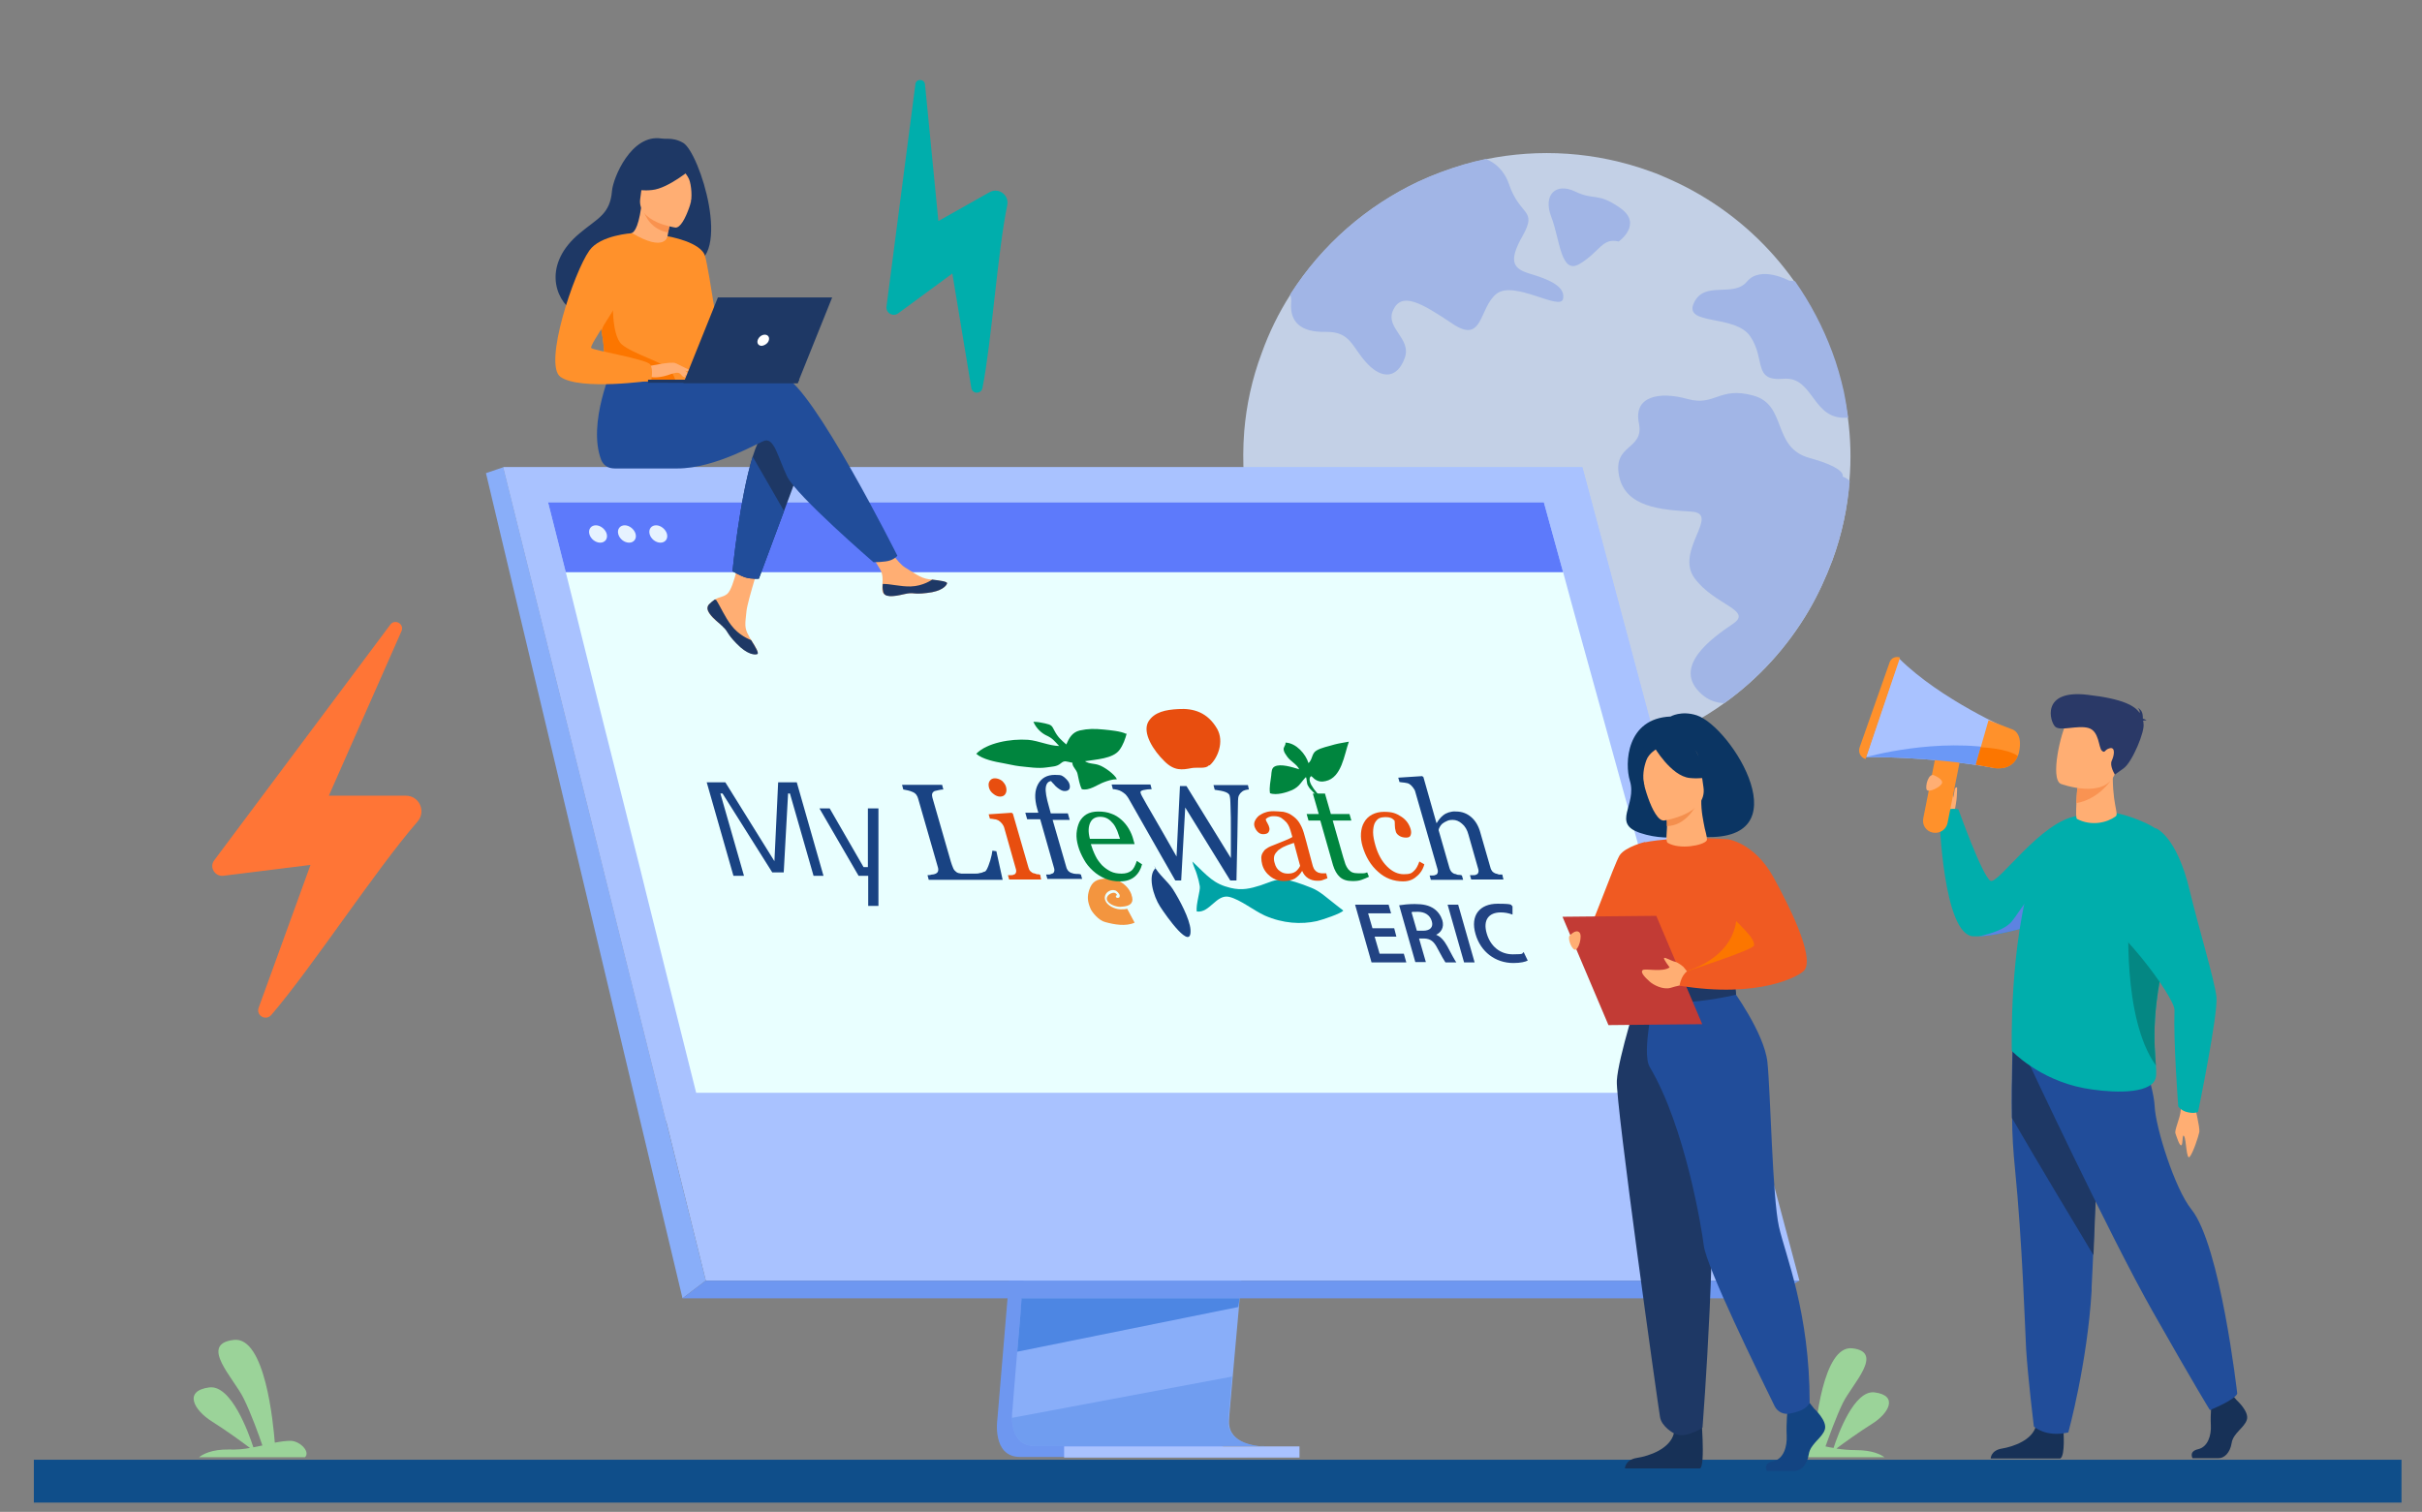 <svg xmlns="http://www.w3.org/2000/svg" id="Livello_1" data-name="Livello 1" viewBox="0 0 780 487"><rect x="0" y="0" width="780" height="487" fill="#808080" stroke="none"/><defs><style>      .cls-1 {        fill: #0b3563;      }      .cls-1, .cls-2, .cls-3, .cls-4, .cls-5, .cls-6, .cls-7, .cls-8, .cls-9, .cls-10, .cls-11, .cls-12, .cls-13, .cls-14, .cls-15, .cls-16, .cls-17, .cls-18, .cls-19, .cls-20, .cls-21, .cls-22, .cls-23, .cls-24, .cls-25, .cls-26, .cls-27, .cls-28, .cls-29, .cls-30, .cls-31, .cls-32, .cls-33, .cls-34, .cls-35, .cls-36, .cls-37 {        stroke-width: 0px;      }      .cls-2 {        fill: #c23b35;      }      .cls-3 {        fill: #2a3967;      }      .cls-4 {        fill: #134482;      }      .cls-5 {        fill: #e84e0f;      }      .cls-6 {        fill: #f48f4e;      }      .cls-7 {        fill: #f05a22;      }      .cls-8 {        fill: #f99352;      }      .cls-9 {        fill: #0f4e8a;      }      .cls-10 {        fill: #e6f2ff;      }      .cls-11 {        fill: #fc7600;      }      .cls-12 {        fill: #6b98f6;      }      .cls-13 {        fill: #a9c2ff;      }      .cls-14 {        fill: #5d83e1;      }      .cls-15 {        fill: #d3e4ff;      }      .cls-16 {        fill: #00aeac;      }      .cls-17 {        fill: #194383;      }      .cls-18 {        fill: #e9ffff;      }      .cls-19 {        fill: #ff7536;      }      .cls-20 {        fill: #00853e;      }      .cls-21, .cls-27 {        fill: #4d86e3;      }      .cls-22 {        fill: #5d7afb;      }      .cls-23 {        fill: #00a3a6;      }      .cls-24 {        fill: #ffae73;      }      .cls-25 {        fill: #f9924f;      }      .cls-26 {        fill: #173157;      }      .cls-27 {        isolation: isolate;        opacity: .4;      }      .cls-38 {        opacity: .8;      }      .cls-28 {        fill: #f3953f;      }      .cls-29 {        fill: #9bd399;      }      .cls-30 {        fill: #6e97f0;      }      .cls-31 {        fill: #048783;      }      .cls-32 {        fill: #fff;      }      .cls-33 {        fill: #224383;      }      .cls-34 {        fill: #1e3865;      }      .cls-35 {        fill: #214d9a;      }      .cls-36 {        fill: #ff912b;      }      .cls-37 {        fill: #89aef9;      }    </style></defs><rect class="cls-9" x="10.9" y="470.2" width="762.5" height="13.8"></rect><g><g><g class="cls-38"><path class="cls-15" d="M590.1,180.5c-2.1,5.6-4.6,11-7.5,16-7,12-16.4,22.2-27.3,30-25.3,18.2-58.9,24-90.5,12.5-37.5-13.6-61.6-47.8-64.2-85.2-.3-4.9-.3-9.9.1-14.9.7-8.4,2.5-16.8,5.6-25.1,2.4-6.7,5.5-13,9.2-18.8,0-.1.1-.1.1-.2,10.2-16,24.6-28.4,41.1-36.2,4.7-2.2,9.6-4,14.6-5.5,2.4-.7,4.8-1.3,7.2-1.8,17.1-3.5,35.4-2.5,53,3.9,2.3.8,4.6,1.8,6.8,2.8,3.1,1.4,6.2,3,9.1,4.7,12.3,7.2,22.6,16.8,30.5,28h0c4.9,7,8.9,14.6,11.9,22.6,1.6,4.2,2.8,8.5,3.8,12.9.6,2.7,1.1,5.5,1.5,8.3.9,6.7,1.1,13.5.5,20.4-.6,8.6-2.4,17.2-5.5,25.6Z"></path><g><path class="cls-13" d="M482,94.6c-5.8,4.5-4.2,16.4-14.2,9.7-10-6.7-16.3-10.4-19.1-4.5-2.8,5.9,6,9.1,3.7,15.5s-7.1,7.1-12.1,1.8c-5-5.3-5.2-10.3-13.3-10.2-8.1.2-11.6-3.2-11.2-9.2.1-1.1,0-2-.3-2.8,0-.1.1-.1.1-.2,10.2-16,24.6-28.4,41.1-36.2,4.7-2.2,9.6-4,14.6-5.5,2.4-.7,4.8-1.3,7.2-1.8,2.8,1.1,5.9,3.5,7.5,8.2,3.5,10.3,9.2,7.9,4.4,16.5-4.9,8.6-2.9,10.7,2.4,12.3,5.3,1.6,11.4,3.8,10.6,8-.7,4.2-15.7-6-21.4-1.6Z"></path><path class="cls-13" d="M590.1,180.5c-2.1,5.6-4.6,11-7.5,16-7,12-16.4,22.2-27.3,30-2.7-.1-5.2-1-7.3-2.9-9.8-8.7,3.2-18,10-22.6,6.8-4.5-5.9-6-12.3-14.8-6.4-8.8,8.6-20.8-1-21.4s-21.3-1.3-23.3-11.6c-2-10.3,8.2-8.2,6.4-16.9-1.8-8.7,6.6-10.3,15.6-7.8s10.1-4.1,21.2-1.1c11.1,3,5.9,16.7,18.1,20.1,12.3,3.4,10.7,6,10.7,6,.9.3,1.6.8,2.3,1.4-.7,8.6-2.5,17.2-5.6,25.6Z"></path><path class="cls-13" d="M595.2,134.5c-11.7,1.2-10.9-13.3-20.8-12.5-10,.9-5.7-6.2-10.7-13.6-4.9-7.3-21.6-3.4-18.2-10.8,3.4-7.4,12.7-1.6,17.1-6.9,4.4-5.3,13.6-.3,13.6-.3.6,0,1.3.1,1.9.2h0c4.9,7,8.9,14.6,11.9,22.6,1.6,4.2,2.8,8.5,3.8,12.9.6,2.9,1,5.6,1.4,8.4Z"></path><path class="cls-13" d="M521.3,77.8s7.9-5.6.5-10.8c-7.4-5.2-8.3-2.3-14.5-5.3s-10.5,1-7.7,8.2,3,19,9.3,15c6.4-3.9,7.1-8.4,12.4-7.1Z"></path></g></g><path class="cls-29" d="M64.1,469.4h34.1c1.8-1.6-1.3-5.1-4.5-5.3-1.4,0-3.2.2-5.2.6-.5-6.2-3.1-34.3-13.2-33.1-11.4,1.3,0,12.3,3.2,18.9,2.4,4.9,4.9,11.8,6,15.1-.9.2-1.9.4-2.9.6-1.5-4.6-7.1-20.2-14.2-19.3-8.4,1.1-5,7.3.9,11,4.3,2.7,9.7,6.6,12.2,8.5-2.1.4-4.4.6-6.7.5-5.7-.1-8.6,1.6-9.7,2.5Z"></path><path class="cls-29" d="M606.9,469.4h-31.7c-1.7-1.4,1.2-4.7,4.2-4.9,1.3,0,3,.2,4.8.6.4-5.8,2.9-31.8,12.3-30.8,10.5,1.2,0,11.5-3,17.6-2.2,4.5-4.5,11-5.6,14,.9.2,1.7.4,2.6.5,1.4-4.3,6.6-18.7,13.2-17.9,7.8,1,4.6,6.8-.9,10.2-4,2.5-9,6.1-11.4,7.9,2,.3,4.1.5,6.2.5,5.6,0,8.2,1.5,9.3,2.3Z"></path><g><path class="cls-24" d="M629.5,261.8s.8-7.5-3.2-7.2c-3.9.3-5,2.1-4.5,3.5.4,1.4,4.3,6.2,4.3,6.2l3.4-2.5Z"></path><path class="cls-16" d="M690.6,276.8s-4.3,5.1-13.7,11c-.9.6-1.8,1.1-2.8,1.7-3.6,2.1-7.9,4.3-12.8,6.3-.5.2-1.2.5-1.9.7-5.6,2-15.9,4.9-22.3,5.1h-1.6c-9.7-.4-10.9-38.1-10.9-38.1,0,0,1.1-3.8,6.1-2.8,0,0,7.6,21.3,10.3,23,2.4,1.5,16.3-19.5,28.2-20.9,8.1-.9,21.4,14,21.4,14Z"></path><path class="cls-26" d="M664.5,460.6s.7,8.3-1,9.2h-22.4s0-2.6,3.6-3.2c3.6-.6,9.9-2.7,11-7.4,1-4.8,8.8,1.4,8.8,1.4Z"></path><path class="cls-35" d="M648,360.2c0,5.4.4,11,.9,16,2.4,23.9,3.3,52.7,3.6,58.2.6,9.6,2.5,25.1,2.5,25.1,0,0,3.8,3.6,11.1,1.9,0,0,6.1-22.2,7.5-45.6,0-.4,0-.8,0-1.2.2-3.1.3-6.6.5-10.4,1.1-25.5,2.3-63.4,2.3-63.4l-28.2-6.6c.1,0-.5,12.5-.3,26Z"></path><path class="cls-34" d="M648,360.2c7.1,12.3,20.7,35,26.2,44.1,1.1-25.5,2.3-63.4,2.3-63.4l-28.2-6.6c.1,0-.5,12.4-.3,25.9Z"></path><path class="cls-14" d="M659.5,296.5c-5.6,2-15.9,4.9-22.3,5.1,1-.2,8.1-1.6,10.7-4.8,2.8-3.4,7.6-12.7,11.3-8.9,1.8,1.9,1.3,5.4.3,8.6Z"></path><path class="cls-24" d="M706.8,356.2s1.7,6.9,1.5,8.4c-.3,1.5-2,6.7-3.1,8s-1.1-5.6-1.8-6.6c-.7-1.1-.3,2.6-.9,2.9-.6.3-1.5-2.7-1.9-3.8s1.5-4.8,1.7-7.5c.1-2.9,4.5-1.4,4.5-1.4Z"></path><path class="cls-26" d="M720.4,451.1s4,3.6,3.2,6.2c-.8,2.6-4.4,4.3-4.9,7.5s-2.4,4.9-4.2,4.9h-8.4s-1.3-2.2,1.8-2.9,4.3-4.4,4.1-7.8c-.2-3.5.3-8.1.3-8.1l6.6-1.5,1.5,1.7Z"></path><path class="cls-35" d="M652.9,341.4s26.4,56.4,40.4,81.1c14,24.7,18.4,31.7,18.4,31.7,0,0,8-3.2,8.8-5.3,0,0-5.4-47.8-14.8-59.4-5.3-6.6-11.5-26.3-11.8-33.2s-6.5-23.4-6.5-23.4l-34.5,8.5Z"></path><path class="cls-16" d="M647.9,338.5s8.6,9.2,23.2,12c6.4,1.2,19.4,2.4,22.6-2.1.8-1.1.8-2.7.6-5.1-.4-6.4-2.1-18.9,5.2-43.8.7-2.3,1.1-4.6,1.4-6.7,1.6-12.8,1.4-22.4-9.7-27.6-16.6-7.7-23.4-1.4-23.4-1.4,0,0-8.8,4.1-12.9,16.2-8,24-7,58.5-7,58.5Z"></path><path class="cls-24" d="M681.3,263c-2.8,2-7.7,3.2-12.4.8-.4-.2-.3-2.7-.2-5.1s.3-4.7.3-4.7l5.9-3.9,5.6-3.7c-.6,12.7,2.1,15.7.8,16.6Z"></path><path class="cls-8" d="M679.6,251.6s-3.8,5.8-10.9,7.1c0-2.4.3-5,.3-5l5.9-3.6,4.7,1.5Z"></path><path class="cls-24" d="M663.7,252.5s14.3,5.3,17.5-3.5,7.2-14.1-1.8-17.8c-9-3.8-12-1.1-13.8,1.6-1.8,2.7-5.5,18.1-1.9,19.7Z"></path><path class="cls-3" d="M690.1,232.2c.2-.1.5-.2,1.2-.1,0,0-.5-.5-1.2-.6,0-1,0-2.8-1.7-3.5,0,0,.8.6.7,1.7-1.5-2.3-5.3-4.6-16.8-5.9-15.2-1.8-12.1,8.8-10.4,10.3,1.7,1.5,7.2-.6,10.7.4s3.2,6.3,4.3,7.3.8-.4,2.6-.8,1.4,2.3.6,4c-.8,1.7,1,4.5,1,4.5l2.8-2c2.8-2,7-12.1,6.4-14.5,0-.4,0-.6-.2-.8Z"></path><path class="cls-31" d="M694.3,343.2c-.4-6.4-2.1-18.9,5.2-43.8.7-2.3,1.1-4.6,1.4-6.7h0c-5.4-1.8-15.3,2.2-15.3,2.2,0,0-2.3,33,8.7,48.3Z"></path><path class="cls-16" d="M694.3,266.8s6.7,2.4,10.9,20.1c2.8,11.7,8,28.8,8.6,34.2s-5.9,37-5.9,37c0,0-.9.7-3.2.2-2.2-.4-3.2-1.9-3.2-1.9,0,0-1.6-21-1.2-31,.2-4.1-19.1-30.2-29.5-33.6-4-1.3,23.5-25,23.5-25Z"></path><path class="cls-13" d="M600.9,243.9s19.3-.5,41.6,3.5l2.3-5.9,2.6-6.4s-22.3-9.6-35.8-23l-10.7,31.8Z"></path><path class="cls-36" d="M611.9,211.8l-11.1,32.7h0c-1.6-.5-2.5-2.2-1.9-3.8l9.7-27.5c.5-1.3,2-1.9,3.3-1.4h0Z"></path><path class="cls-36" d="M622.5,268.2h0c2.2.4,4.3-1,4.7-3.1l3.8-19.1c.4-2.2-1-4.3-3.1-4.7h0c-2.2-.4-4.3,1-4.7,3.1l-3.8,19.1c-.5,2.2.9,4.3,3.1,4.7Z"></path><path class="cls-12" d="M600.9,243.9s19.3-.5,41.6,3.5l2.3-5.9c-20.9-4.2-43.9,2.4-43.9,2.4Z"></path><path class="cls-36" d="M636.3,246.3l6,1.1c0,0,5.6,1.1,7.5-3.9.2-.3.3-.7.4-1.1,1.4-6.3-2-7.4-2-7.4l-7.8-3-2.5,8.7h0l-1.6,5.6Z"></path><path class="cls-11" d="M636.3,246.3l6,1.1c0,0,5.6,1.1,7.5-3.9-3.4-2.5-11.9-2.8-11.9-2.8h0l-1.6,5.6Z"></path><path class="cls-24" d="M623,249.8s2.9,1.2,2.4,2.5-4.3,3.1-4.9,2.1c-.6-1.1.6-5.7,2.5-4.6Z"></path><path class="cls-24" d="M629.6,260.6s.6-3,.6-4.4.2-2.5,0-2.6c-.3,0-.6.2-.7.7,0,.4-.6,3.2-.6,3.2l.3,2.7.5.4Z"></path></g><g><path class="cls-30" d="M337.9,258.6l-16.7,198.6s-1.8,12,7.2,12.1h73.3s-11.1-2.5-10.9-8.1c.2-6.6,19.5-204.4,19.5-204.4l-72.4,1.8Z"></path><path class="cls-37" d="M407.2,465.8c-2.9,0-59.6,0-73.9,0-6.3,0-7.3-5.6-7.4-9.1,0-1.7.2-3,.2-3l.4-5.2,1.1-13.2,1-11.6,1.3-14.9,1.1-12.6,11.8-141.1,72.4-1.9s-8.2,82.8-13.9,143c-.6,6.7-1.3,13.2-1.8,19.2-.2,1.9-.4,3.8-.5,5.6-.5,5.7-1,10.9-1.4,15.6-.2,2.4-.4,4.7-.6,6.8-.7,8.1-1.2,13.3-1.2,14.3s0,1.1.1,1.6c1,6.3,10.2,6.6,11.3,6.6Z"></path><polygon class="cls-13" points="162.1 150.5 202.8 314 208.4 336.4 227.3 412.5 579.5 412.5 509.6 150.5 162.1 150.5"></polygon><polygon class="cls-37" points="162.1 150.5 156.5 152.4 219.8 418.2 227.3 412.5 162.1 150.5"></polygon><polygon class="cls-30" points="219.8 418.2 569.8 418.2 579.5 412.5 227.3 412.5 219.8 418.2"></polygon><rect class="cls-13" x="342.7" y="465.9" width="75.8" height="3.6"></rect><polygon class="cls-21" points="399.2 418.2 398.8 421 327.6 435.4 328.6 423.7 329 418.2 399.2 418.2"></polygon><path class="cls-27" d="M407.2,465.8c-2.9,0-59.6,0-73.9,0-6.3,0-7.3-5.6-7.4-9.1l70.9-13.3c-.7,8.1-1.2,13.3-1.2,14.3s0,1.1.1,1.6c1.2,6.3,10.4,6.6,11.5,6.6Z"></path><polygon class="cls-13" points="162.1 150.5 509.6 150.5 566 361.1 214.5 361.1 162.1 150.5"></polygon><polygon class="cls-18" points="549.6 352 224.2 352 212.6 305.7 208.1 287.7 206.3 280.4 194.3 232.8 193.7 230.4 187.4 205.2 184.6 193.9 182.2 184.3 176.5 161.8 497.2 161.8 503.4 184.3 506 193.9 509.1 205.2 529.6 279.4 529.6 279.4 531.3 285.6 532.1 288.6 546.2 339.8 549.6 352"></polygon><polygon class="cls-22" points="503.4 184.3 182.2 184.3 176.5 161.8 497.2 161.8 503.4 184.3"></polygon><g><path class="cls-10" d="M189.8,172c-.4-1.6.6-2.8,2.1-2.8s3.1,1.3,3.5,2.8c.4,1.6-.6,2.8-2.1,2.8s-3.1-1.2-3.5-2.8Z"></path><path class="cls-10" d="M199.1,172c-.4-1.6.6-2.8,2.1-2.8s3.1,1.3,3.5,2.8c.4,1.6-.6,2.8-2.1,2.8s-3.1-1.2-3.5-2.8Z"></path><path class="cls-10" d="M209.2,172c-.4-1.6.6-2.8,2.1-2.8s3.1,1.3,3.5,2.8c.4,1.6-.6,2.8-2.1,2.8s-3.1-1.2-3.5-2.8Z"></path></g></g><path class="cls-19" d="M87.4,326.9c13.2-15.4,33.4-46.5,47.1-62.3,2.8-3.3.5-8.3-3.8-8.3h-24.8l23.4-53c1-2.3-2.1-4.1-3.6-2.1l-56.7,75.9c-1.7,2.2.2,5.3,2.9,5l28.1-3.5-16.7,46c-.9,2.5,2.3,4.4,4.1,2.3Z"></path><path class="cls-16" d="M316.4,125c3-15.2,4.8-43.4,8-59,.6-3.2-2.8-5.7-5.7-4.1l-16.5,9.3-4.3-44c-.2-1.9-2.9-1.9-3.1-.1l-9.3,71.6c-.3,2.1,2.1,3.5,3.8,2.2l17.4-12.8,6.1,36.8c.3,2.1,3.2,2.1,3.6.1Z"></path><g><g><path class="cls-24" d="M228.3,194.7c-.5.6-.6,1.3-.3,2h0c.5,1.4,2.1,2.9,4,4.4.2.2.5.4.6.5h.1c0,.1.1.2.1.2,1.8,1.6,1.1,2,4.3,5.3,3.6,3.8,6.1,3.8,6.8,3.5.6-.3-.6-2.3-2-4.5-.1-.1-.1-.2-.2-.3-.2-.3-.4-.6-.5-.9-1.6-2.7-1.2-4-.8-8,.3-3.3,5.1-18.2,5.1-18.2l-6.9-1.2s-2.1,11.9-4.4,13.8c-1.2,1-2.6,1-3.8,1.7-.1.1-.2.1-.2.2-.7.4-1.3.9-1.9,1.5Z"></path><path class="cls-34" d="M228.3,194.7c-.5.6-.6,1.3-.3,2h0c.6,1.4,2.2,2.9,4,4.4.2.2.4.4.6.6h.1c0,.1.1.2.1.2,1.8,1.6,1.1,2,4.3,5.3,3.6,3.8,6.1,3.8,6.8,3.5.6-.3-.6-2.3-2-4.5-.7-.3-4-1.6-6.4-4.8-2.1-2.7-3.5-6.1-4.9-8.2-.2,0-.3,0-.4-.1-.7.5-1.3,1-1.9,1.6Z"></path><path class="cls-24" d="M284.2,190.4c.4,2.1,3.5,1.8,6.9,1s2.6.2,7.4-.4c4.8-.5,6.3-2.3,6.5-3.1.1-.6-2.3-.9-4.8-1.2-.3,0-.6-.1-1-.1-2.9-.4-5-2.2-7.7-3.8-2.5-1.5-6.2-7.4-6.2-7.4l-6.6.5s3.5,5.3,4.8,7.6c.8,1.4.8,3.1.7,4.5,0,.9-.2,1.7,0,2.4Z"></path><path class="cls-34" d="M291.1,191.4c3.4-.8,2.6.2,7.4-.4,4.8-.5,6.3-2.3,6.5-3.1.1-.6-2.3-.9-4.8-1.2h0s-2.9,2.1-6.9,2.2c-3.3.1-6.8-.9-9-.8-.1.8-.1,1.5.1,2.3.2,2.2,3.3,1.8,6.7,1Z"></path><path class="cls-34" d="M258.7,147.9l-6.2,16.7-8.1,21.8s-2.2.2-4.3-.4c-1.9-.6-4.2-2-4.2-2,0,0,2.3-23.4,6.5-36.9,1.1-3.5,2.3-6.2,3.6-7.8,6.5-7.7,12.7,8.6,12.7,8.6Z"></path><path class="cls-35" d="M252.4,121.3c-3.5-1.1-12.8,0-22.8,1.8-2.8.5-5.6-.8-7-3.2h0l-25.2-2s-8.3,18.4-3.8,30.2c.7,1.7,2.1,2.8,4.4,2.8h20.1c12.5,0,26.5-8.6,28.3-9,3-.6,4.1,5.3,7.1,11.6,3,6.2,27.8,27.6,27.8,27.6,0,0,3.8,0,5.4-.6,1.7-.6,2.3-1.5,2.3-1.5,0,0-27.4-54.7-36.6-57.7Z"></path><path class="cls-34" d="M220,46c-1.9-1.1-3.7-1.3-4.8-1.3s-1.6,0-2.3-.1c-9.6-1.4-15.4,12.6-15.8,16.8-.6,7.7-4.7,8.9-10.5,13.8-11.6,9.7-8.2,21-1.9,25.2,3.8,2.5,10.5,0,10.5,0,.1.1,18.3-10.2,27.3-15.1,13.4-2,2.9-36.1-2.5-39.3Z"></path><path class="cls-24" d="M215,81s-4.4,1.5-7.4.2c-2.8-1.2-4.9-5.8-4.9-5.9,1.3-.1,2.7-1.2,3.8-8.5l.5.2,9.1,3.3s-.7,2.9-1.1,5.7c-.3,2.5-.5,4.7,0,5Z"></path><path class="cls-25" d="M216.1,70.4s-.4,1.6-.9,4.5c-5.2-.9-7.5-5-8.2-7.8l9.1,3.3Z"></path><path class="cls-24" d="M217.5,73.3s-12.5-1.7-11.3-9.4c1.2-7.8.3-13.2,8.4-12.5,8,.7,9.1,3.9,9.4,6.6.1,2.7-3.3,15.6-6.5,15.3Z"></path><path class="cls-34" d="M223.4,53.8s-8,6.9-13.4,7.4c-5.4.6-7.5-1.2-7.5-1.2,0,0,3.2-2.7,5.1-7,.6-1.3,1.8-2.1,3.2-2.3,3.9-.2,11.2-.3,12.6,3.1Z"></path><path class="cls-34" d="M218.4,53.2s2.7,2.6,3.5,4.5,1.1,6.3.4,8c0,0,4.2-8.1,1.8-12-2.4-4.2-5.7-.5-5.7-.5Z"></path><path class="cls-36" d="M225.5,99.4c-.4,25.3-.1,20-2.9,22.4-.7.6-2.5.9-5,1.1-7.7.5-21.4-.8-21.9-2.2-1.8-5-.5-6.5-2-14.1-.2-.8-.3-1.7-.6-2.6-1.2-5.2-2.5-7,2-15.4,4-7.6,8.2-13.7,8.5-13.5,10.6,6.3,11.4,1,11.4,1,0,0,10.7,11,10.5,23.3Z"></path><path class="cls-35" d="M252.5,164.6l-8.1,21.8s-2.2.2-4.3-.4c-1.9-.6-4.2-2-4.2-2,0,0,2.3-23.4,6.5-36.9l10.1,17.5Z"></path><path class="cls-36" d="M215,76.1s10.9,1.8,12.1,6.5c1.3,4.7,5.5,33.1,5.5,33.1,0,0-3.1,3-5.6.4s-8-26.6-8-26.6l-4-13.4Z"></path><path class="cls-11" d="M217.6,122.9c-7.7.5-21.4-.8-21.9-2.2-1.8-5-.5-6.5-2-14.1l3.7-10.5s-.6,11.7,2.8,14.8c3.5,3.1,14.2,6,15.8,8.5.9,1.3,1.4,2.5,1.6,3.5Z"></path><path class="cls-24" d="M208.7,118s7.6-1.7,8.9-1c1.2.7,4.2,3.2,4.6,4,.4.9-2.7-.7-3.8-.9-.7-.2-2.4.4-3.2.7-3.6,1.2-5.8.6-5.8.6l-.7-3.4Z"></path><path class="cls-36" d="M203.6,75.1s-10.3.6-13.8,5.6c-5,7-14.9,36.7-9.3,40.7,6.4,4.5,29.2,1.2,29.2,1.2,0,0,.8-3.5-.3-5.2s-18.2-4.5-19-5.3,9.9-15.4,9.9-17.8c0-2.4,3.3-19.2,3.3-19.2Z"></path><path class="cls-24" d="M218,119.1s1.6,2.1,2.1,2.3c.5.2.9.2.9.2l-1.1-1.9-1.9-.6Z"></path><path class="cls-24" d="M217.6,117l4.7,2.3s-.2.3-.8.3-2-.6-2-.6l-1.9-2Z"></path></g><polygon class="cls-34" points="257.4 122.3 208.7 122.3 208.7 123.3 256.9 123.4 257.4 122.3"></polygon><polygon class="cls-34" points="220.1 123.4 256.9 123.4 268 95.8 231.2 95.8 220.1 123.4"></polygon><path class="cls-32" d="M247.6,109.6c.3-1-.3-1.8-1.3-1.8s-2,.8-2.3,1.8.3,1.8,1.3,1.8c1-.1,2.1-.9,2.3-1.8Z"></path></g><g><path class="cls-1" d="M546.4,230.4c-5-1.6-8.4.4-8.4.4-14.3.6-14.8,15.2-13.1,20.7,2.4,7.7-6,13.7,3.3,16.8,10.7,3.6,19.7-.7,19.1,1.2,33.9,2.6,10.4-35.4-.9-39.1Z"></path><path class="cls-7" d="M531.6,301.6s-1.4,2.7-3.8,5.8c-3,3.7-18.5-5.1-17.2-5.8s9.2-23.2,11-26.1c1.9-2.8,8.2-4.3,8.2-4.3l1.8,30.4Z"></path><path class="cls-4" d="M584.2,453.7s4.3,3.9,3.5,6.7-4.7,4.6-5.2,8.1c-.5,3.4-2.6,5.3-4.5,5.3h-9s-1.4-2.4,2-3.1c3.4-.7,4.6-4.7,4.4-8.4-.2-3.7.3-8.7.3-8.7l7.1-1.7,1.4,1.8Z"></path><path class="cls-26" d="M547.8,455.4s1.5,16.6-.3,17.6h-24.2s0-2.8,3.9-3.4c3.9-.6,10.7-2.9,11.9-8,1.1-5.1,8.7-6.2,8.7-6.2Z"></path><path class="cls-7" d="M566.4,290.4s.4,5.1,0,11.2c-.2,4-4.3,9.4-4.9,10.8-1.5,3.4-3.1,3.9-3.1,3.9l-12.7,3.1-4.5,1.1-14.1-4.2s-6.4-17.9-3.8-27.9c2.6-10.1,6.5-17.1,6.5-17.1,0,0,9.6-2.1,26.4-1l10.2,20.1Z"></path><path class="cls-11" d="M567.6,301.7c-.2,4-5.5,9.3-6.1,10.6-1.5,3.4-3.1,3.9-3.1,3.9l-12.7,3.1-2.3-6.6s18.5-4.9,15.6-22l8.6,11Z"></path><path class="cls-34" d="M528.1,319s-7,21.7-7.4,29.1c-.4,7.4,13.3,104.9,13.9,108.3.5,3.2,4.5,5.3,4.5,5.3,0,0,1.8,1.1,4.4.3,3.6-1,4.8-2.2,4.8-2.2,0,0,5.4-69.5,2.1-94.4-3.4-24.8-3.4-46.3-3.4-46.3h-18.9Z"></path><path class="cls-35" d="M557.6,318.3s10.6,14.3,11.6,23.9c1,9.6,1.6,43.5,3.7,52.9,2.1,9.4,9.9,27.5,9.9,56.8,0,0-.8,1.7-3.3,2.6-.8.3-1.9.6-2.9.8-2.1.5-4.2-.5-5.1-2.4-5.2-10.6-21.9-44.6-22.8-51.7-.6-5-5.9-38.1-17.4-57.5-2.8-4.7,1.7-23.2,1.7-23.2l24.6-2.2Z"></path><path class="cls-34" d="M526.9,315.6s2.8,2.2,8.4,2.3c6.6,0,23.1-1.7,23.1-1.7,0,0,.7,2,.7,4.2,0,0-20.1,5.1-31.7.7,0,.1-1.5-2.7-.5-5.5Z"></path><path class="cls-32" d="M533.7,323.7c-1.7,0-3-1.5-3-3.4s1.4-3.4,3-3.4,3,1.5,3,3.4-1.3,3.4-3,3.4ZM533.7,317.8c-1.1,0-2,1.1-2,2.4s.9,2.4,2,2.4,2-1.1,2-2.4-.9-2.4-2-2.4Z"></path><polygon class="cls-2" points="548.2 329.9 518 330.2 503.2 295.3 533.4 295 548.2 329.9"></polygon><path class="cls-24" d="M544.3,314.1l-2.2-2.7s-1.5-1.3-2.6-1.6c-1.1-.2-3.4-1.6-3.6-1.2-.2.4,1.8,3,1.8,3h0c-2.3,1.7-8,.2-8.7.9-.9.8,1.2,2.7,2.3,3.7s4.2,2.7,6.7,2c1.8-.6,4.6-1.1,4.6-1.1l1.6-3Z"></path><path class="cls-24" d="M505.5,301.4s1.9-2.2,3.1-1.1c1.2,1-.3,6.1-1.5,5.6s-2.3-3.9-1.6-4.5Z"></path><path class="cls-7" d="M556.3,270.3s8.6,1,14.8,12.2c4.9,8.9,13.2,25.3,10.1,29.9-1.4,2-14.7,9.3-40.3,5.1,0,0,.4-3.2,2.5-4.7,0,0,21.5-6.9,21.5-8.3,0-2.6-2.9-4.9-14.9-16.9-3.3-3.3,6.3-17.3,6.3-17.3Z"></path><path class="cls-24" d="M549.6,270.8c.3-.4,0-1.7-.6-4-.4-2.1-1.2-5.5-1.1-9.2h-.6c0,.1-10.7,1.9-10.7,1.9,0,0,.2,2.9.3,5.6h0c0,2.4-.6,6,.2,6.4,3.9,2.3,11.4.8,12.5-.7Z"></path><path class="cls-6" d="M536.6,259.4s.2,4,.2,6.7c6-.1,9.2-6,10.5-8.5l-10.7,1.8Z"></path><path class="cls-24" d="M535.9,264.3s14-2,12.7-10.7c-1.4-8.7-.5-14.9-9.5-13.9-9,.9-10.2,4.5-10.5,7.5-.3,2.9,3.6,17.4,7.3,17.1Z"></path><path class="cls-1" d="M532.6,240.4s5.5,9.6,11.6,10.2,8.4-1.4,8.4-1.4c0,0-5.1-2.9-7-9,0,0-10.8-5.1-13,.2Z"></path><path class="cls-1" d="M533.7,241.1s-2.7,1.5-3.5,3.8c-.8,2.2-1.4,5.1-.6,8.3,0,0-4-6.5-1.4-10.9,2.8-4.8,5.5-1.2,5.5-1.2Z"></path></g></g><g><g><path class="cls-28" d="M364.4,288.3c.4,1.1.4,1.9,0,2.5-.5.8-1.6,1.2-3.6,1.3-1.4,0-3.3-.7-4-1.7-.5-.6-.5-1.2,0-1.9.4-.5,1.4-1.1,2.2-.9.2,0,.7.5.8.8,0,0,0,0-.2,0s-.3.2-.2.5c.1.2.3.4.6.3.7,0,.6-.6.6-.8-.1-.6-1-1.5-1.5-1.6-1.2-.4-2.5.4-2.9,1.1-.6.9-.5,1.9.1,2.8,1.1,1.5,3.4,2.3,4.9,2.2.6,0,1.2,0,1.8-.2.1.2,2.1,3.9,2.4,4.5-2.9,1.3-6.6.6-9.5-.2-2.1-.5-4.3-3.3-4.7-4.3-1-2.4-1.1-3.9-.4-6.1.9-2.6,2.3-3.5,5.6-3.6,2.9-.3,6.8,1.7,8,5.2Z"></path><path class="cls-20" d="M414.1,239.2c3.4.2,6.4,3.7,7.3,6.6,1.3-1.1,1-3.1,2.5-4,1.6-1,4-1.4,5.9-2,1.5-.4,3.1-.6,4.6-.9-1.5,4.2-2.3,11.6-7.5,12.7-1.2.3-2.4.2-3.6-.7-.4-.3-.6-.7-1.1-.9-1.9,1.7,2.8,6.6,4.7,8.1-.4.8-1.5.5-1.2.7-.6-1.5-1.9-2.8-3.1-4s-1-1.2-1.4-1.8-.3-2-.6-2.7c-.4.3-1.4,1.6-1.8,2.1-.7.9-1.6,1.6-2.7,2.1-1.6.7-5,1.8-7.1,1-.3-2,.2-3.8.4-5.7.1-1.1.1-2.4,1.1-2.9,1.9-1,5.7.2,7.9.9-.6-1.5-2.8-2.6-3.8-4-.5-.7-1.1-1.5-1.2-2.3-.1-.9.6-1.3.6-2.1v-.2Z"></path><path class="cls-20" d="M362.7,236.4c-1.7-.9-5.3-1.2-7.2-1.4-3-.3-5.1-.3-7.8.3-2.4.6-3.4,2.4-4.3,4.5-1.7-1.5-2.7-2.3-3.8-4.4-.9-1.8-1-1.9-3.1-2.4-1.3-.3-2.5-.5-3.7-.5,1,2.3,2.8,3.7,4,4.3,2.2,1,2.7,1.8,4.3,3.5-3.4-.1-6.6-1.7-10-2-5.7-.4-13.3,1-16.7,4.5,2,1.8,6.2,2.6,8.5,3,1.8.3,3.6.8,5.4,1,3,.3,6,.8,8.7.4,1.9-.3,3.3-.2,4.6-1.3,1.3-1.1,1.7-.6,3.8-.2-.2,1.1,1.3,2.2,1.6,3.5.4,1.7.6,3.4,1.4,5,2.4.6,5.1-1.5,7-2.2,1.3-.5,2.8-1,4.3-1-.7-1.6-4.2-4.1-5.9-4.6-1.4-.5-3-.3-4.4-1.2,3.6-.6,9-.8,11.1-3.6,1.2-1.6,1.9-3.6,2.4-5.5"></path><path class="cls-23" d="M432.6,293.3c-.7,1-6.9,3-8.5,3.4-5,1.1-10.9.8-16.8-1.8-3.7-1.7-7.8-5.1-11.4-6-4.2-1-6.3,5.3-10.5,4.7-.3-2.3,1.2-6.7,1-8.1-.2-1.2-.5-2.5-.9-3.7-.4-1.5-1.2-2.8-1.5-4.3,5.1,4.9,6.9,7.2,12.3,8.5,3.7.9,6.4.2,9.6-.8,2.5-.8,4.8-2.1,7.6-1.9,1.5,0,5.5,1.3,8.9,2.7,1.3.5,2.7,1.4,4.1,2.5,2.2,1.8,6.1,4.8,6.1,4.8Z"></path><path class="cls-5" d="M389.6,246.5c2.6-2.3,4.7-7.6,2.4-11.7-3.1-5.4-7.7-6.7-12.5-6.4-4,.2-7.8.9-9.7,4.1-2,3.6,1.7,9.3,5.2,12.7,3.2,3.2,5.7,2.8,8.8,2.2,1.6-.3,4.6.3,5.4-.8"></path><path class="cls-17" d="M372.2,279.6c-2.7,2.3-.8,9,1.4,12.4,2,3.1,10.2,14.7,9.8,7.5-.2-3.5-3.6-9.8-5.7-13.1-1.6-2.5-4.6-4.7-6-7.5"></path><g><path class="cls-17" d="M320.9,274.3l2,9.1h-23.8l-.4-1.5c.3,0,.8,0,1.4-.2.6,0,1-.2,1.3-.3.3-.2.6-.4.7-.8.1-.4.1-.8-.1-1.4l-6.3-21.9c-.1-.4-.3-.9-.6-1.3-.3-.4-.7-.7-1.2-.9-.5-.2-1-.4-1.5-.5s-1-.2-1.5-.3l-.4-1.5h12.9l.4,1.5c-.5,0-1,.1-1.5.2-.4.1-.9.2-1.3.3-.4.2-.7.5-.8.9-.1.4,0,.9.1,1.3l5.9,20.5c.2.7.5,1.5.8,2.2.2.5.6.9,1,1.2s.9.4,1.6.5c.9,0,1.9,0,2.8,0h1.6c.5,0,1.1,0,1.6-.2.4,0,.9-.2,1.3-.4.4,0,.6-.3.8-.6.4-.7.8-1.7,1.2-3,.4-1.3.6-2.4.7-3.2l1.3.2Z"></path><path class="cls-5" d="M335.3,283.3h-10.3l-.4-1.4c.3,0,.7,0,1,0s.6,0,.9-.2c.3,0,.6-.3.7-.7.1-.3.1-.7-.1-1.3l-3.7-13.1c-.1-.4-.4-.9-.7-1.3-.3-.4-.7-.7-1.1-1-.4-.2-.9-.4-1.3-.4-.5-.1-1-.2-1.5-.2l-.4-1.4,7.4-.5.4.3,5,17.3c.1.4.3.9.6,1.2.3.3.7.6,1.1.7.3,0,.7.2,1,.3.4,0,.7,0,1.1.2l.3,1.6ZM324,253.5c.2.8.2,1.6-.2,2.2-.3.6-1,.9-1.7.9s-1.5-.3-2.2-.9c-.7-.5-1.2-1.2-1.4-2-.2-.8-.2-1.5.2-2.1.4-.6.9-.9,1.7-.9s1.6.3,2.3.8c.6.6,1.1,1.2,1.3,2Z"></path><path class="cls-17" d="M344.4,252.5c.2.6.2,1.2,0,1.6s-.7.7-1.4.7-.8-.1-1.3-.3c-.4-.2-.8-.5-1.2-.8-.4-.3-.8-.7-1.1-1.1-.4-.4-.7-.7-.9-1-.9.1-1.5.7-1.7,2s.2,3.4,1,6.2l.6,2.2h5.5l.6,2.1h-5.5l4.4,15.2c.1.5.4.9.6,1.2.3.3.7.6,1.1.7.5.2,1,.3,1.5.3.6,0,1.1,0,1.5.2l.4,1.4h-11.2l-.4-1.4h1c.3,0,.6-.2.9-.3.3,0,.6-.3.7-.7.1-.3.1-.7-.1-1.3l-4.4-15.5h-4.2l-.6-2.1h4.2l-.4-1.4c-.9-3.2-.8-5.8.3-7.8s2.9-3,5.4-3,2.3.3,3.1.8c.9.8,1.4,1.4,1.6,2.1Z"></path><path class="cls-20" d="M367.8,278.4c-.4,1.6-1.2,3-2.4,4-1.2,1-2.8,1.5-4.7,1.5s-3.3-.3-4.8-.9c-1.4-.6-2.7-1.4-3.9-2.5-1.2-1.1-2.2-2.3-2.9-3.6-.8-1.4-1.5-2.9-1.9-4.4-.4-1.4-.6-2.8-.5-4.1.1-1.3.4-2.5.9-3.6.5-1,1.3-1.9,2.3-2.5s2.3-.9,3.8-.9,3,.2,4.2.7c1.2.4,2.3,1.1,3.3,2,.9.8,1.7,1.8,2.3,2.8.7,1.2,1.2,2.4,1.5,3.6l.4,1.4h-14.1c.4,1.3.9,2.6,1.5,3.8.5,1.1,1.3,2.1,2.1,3,.8.8,1.8,1.5,2.8,2s2.2.7,3.5.7,2.3-.3,3.1-.9,1.3-1.7,1.8-3.2l1.7,1.1ZM360.7,270.2c-.3-.9-.6-1.7-.9-2.6-.4-.9-.8-1.7-1.3-2.3-.5-.6-1.1-1.2-1.8-1.6-.7-.4-1.5-.6-2.4-.6-1.5,0-2.6.6-3.2,1.9s-.7,3-.1,5.2h9.7Z"></path><path class="cls-17" d="M402.2,254.3c-.4,0-.8.1-1.2.2-.4.1-.8.3-1.1.6-.4.3-.7.7-.9,1.1-.2.4-.3,1-.3,1.7-.1,3.3-.1,7.2-.2,11.6s-.2,9.1-.3,14.1h-2l-14.5-23.5-1.3,23.5h-1.9c-2.9-5-5.8-10.2-8.9-15.6s-5.1-9-6.2-10.9c-.2-.4-.6-.8-.9-1.2-.8-.7-1.7-1.3-2.7-1.5s-.9-.2-1.4-.2l-.4-1.5h12.5l.4,1.5c-.9,0-1.8.1-2.7.3-.7.2-1,.4-.9.8.1.2.1.4.2.6s.2.4.3.6c.7,1.3,1.9,3.4,3.6,6.3s4.2,7.3,7.5,13.1l1.1-22.7h2.1l14.3,23.2v-9.3c0-2.7,0-4.9-.1-6.8,0-1.3-.1-2.3-.1-2.7s-.1-.8-.2-1.3-.6-.9-1.4-1.2-1.9-.5-3.4-.7l-.4-1.5h11.1l.3,1.4Z"></path><path class="cls-5" d="M427.5,282.9c-.6.2-1.1.4-1.6.6-.5.2-1.1.2-1.7.2-1.1,0-2.1-.3-2.9-.8s-1.5-1.3-1.9-2.3h-.1c-.6,1-1.4,1.8-2.3,2.4-.9.5-2.1.8-3.6.8s-3-.5-4.3-1.5-2.2-2.3-2.6-3.8c-.2-.7-.3-1.5-.3-2.2s.2-1.2.5-1.7.6-.9,1.1-1.2c.4-.3.9-.6,1.4-.8.6-.2,1.7-.7,3.5-1.4,1.8-.7,2.9-1.2,3.5-1.6l-.6-2.1c-.1-.4-.3-.7-.4-1.1-.2-.5-.5-1-.9-1.5-.5-.5-1-1-1.6-1.4s-1.4-.6-2.4-.6-1.2.1-1.7.3c-.5.2-.8.5-1,.7.1.4.3.8.6,1.3.3.5.5,1,.6,1.5s0,.9-.3,1.4c-.3.4-.9.6-1.7.6s-1.3-.3-1.8-.8-.8-1.1-1-1.7c-.2-.7-.1-1.3.2-1.9.3-.6.8-1.2,1.3-1.6.6-.4,1.3-.8,2-1,.8-.3,1.7-.4,2.6-.4s2.1.1,3.2.2c.9.2,1.9.5,2.7,1.1.9.6,1.7,1.3,2.3,2.2.6.9,1.2,2.1,1.6,3.5.6,2.1,1.1,3.9,1.5,5.5s.9,3.3,1.4,5.2c.2.6.4,1,.7,1.3.3.4.7.6,1.1.8.3,0,.6.2,1.1.2h1.4l.4,1.6ZM416.7,271.5c-1.1.4-2.1.7-2.9,1.1-.8.3-1.5.8-2.2,1.3-.5.5-1,1.1-1.2,1.7-.2.7-.2,1.5.1,2.4.3,1.2.9,2.1,1.7,2.6.8.6,1.6.8,2.6.8s1.8-.2,2.5-.7c.6-.5,1.1-1.1,1.4-1.8l-2-7.4Z"></path><path class="cls-20" d="M440.9,282.4c-.8.4-1.6.7-2.4,1s-1.7.4-2.9.4c-1.8,0-3.1-.4-4.1-1.3-1-.9-1.7-2.2-2.2-3.8l-4.1-14.4h-3.8l-.6-2.1h3.9l-1.9-6.6h3.9l1.9,6.6h6l.6,2.1h-6l3.4,11.9c.2.7.5,1.5.7,2.2.2.5.5,1.1.9,1.6.4.4.8.8,1.3,1s1.2.3,1.9.3.9,0,1.5,0c.7,0,1.1-.2,1.4-.3l.6,1.5Z"></path><path class="cls-5" d="M451.9,283.9c-3.1,0-5.8-1-8.1-3.1-2.3-2-4-4.8-5-8.2-.4-1.4-.6-2.8-.5-4.2.1-1.3.4-2.5,1-3.5,1.2-2.2,3.6-3.4,6.4-3.4s3.9.5,5.5,1.5,2.6,2.4,3.1,4.1c.2.7.2,1.3,0,1.9s-.7.8-1.5.8-1.6-.2-2.2-.6-1-.9-1.1-1.4c-.2-.7-.3-1.3-.3-2s0-1-.1-1.5c-.4-.4-.9-.8-1.4-.9-.6-.2-1.2-.2-1.7-.2s-1.3.1-1.9.4c-.5.3-1,.8-1.4,1.6-.3.7-.5,1.7-.5,2.9s.3,2.7.8,4.4c.8,2.7,2,4.9,3.7,6.6,1.7,1.7,3.5,2.5,5.4,2.5s2.5-.3,3.2-1c.8-.7,1.3-1.7,1.8-3.1l1.6.9c-.4,1.6-1.3,3-2.6,4-1.1,1-2.5,1.5-4.2,1.5Z"></path><path class="cls-17" d="M484.2,283.3h-10.4l-.4-1.4c.3,0,.7,0,1.1,0s.7,0,.9-.2c.3,0,.6-.3.7-.7.1-.3.1-.7-.1-1.3l-3.1-10.9c-.4-1.5-1.1-2.7-2.1-3.5-.9-.8-1.9-1.2-2.9-1.2s-1.4.1-2,.4c-.5.2-1,.5-1.5.9-.3.3-.6.7-.8,1.1-.2.4-.3.7-.3.9l3.5,12.2c.1.4.3.8.6,1.2.3.3.7.6,1.1.7.4,0,.7.3,1.1.3.4,0,.8,0,1.2.2l.4,1.4h-10.4l-.4-1.4c.3,0,.7,0,1,0s.6,0,.9-.2c.3,0,.6-.3.7-.7.1-.3.1-.7-.1-1.3l-7.1-24.7c-.1-.5-.4-1-.8-1.5-.3-.4-.7-.8-1.2-1.1-.3-.2-.8-.3-1.5-.4s-1.2-.1-1.6-.2l-.4-1.4,7.7-.5.4.3,4.2,14.8h.1c.3-.5.6-.9.9-1.3s.7-.8,1.2-1.2c.5-.4,1.1-.7,1.7-.9.7-.2,1.5-.4,2.4-.3,1.9,0,3.5.6,4.9,1.8,1.4,1.2,2.4,2.9,3,5.2l3.2,11.1c.1.5.4.9.6,1.2.3.3.6.5,1.1.7.3,0,.7.2,1,.3.4,0,.7,0,1.1,0l.4,1.7Z"></path></g><g><path class="cls-33" d="M449.7,301.7h-7l1.6,5.5h7.8l.8,2.8h-11.2l-5.3-18.6h10.8l.8,2.8h-7.4l1.4,4.8h7l.7,2.7Z"></path><path class="cls-33" d="M450.6,291.6c1.2-.2,3.1-.4,5-.4,2.7,0,4.6.4,6.2,1.5,1.3.9,2.2,2.2,2.7,3.7.7,2.4-.5,4-2,4.7h0c1.5.6,2.6,1.9,3.6,3.7,1.2,2.3,2.4,4.5,2.9,5.2h-3.5c-.4-.6-1.3-2.1-2.5-4.4-1.2-2.4-2.3-3.2-4.3-3.3h-1.7l2.2,7.6h-3.4l-5.2-18.3ZM456.3,299.8h2c2.3,0,3.4-1.2,2.8-3.1-.6-2-2.3-3-4.5-3s-1.7,0-2,.2l1.7,5.9Z"></path><path class="cls-33" d="M469.6,291.4l5.3,18.6h-3.4l-5.3-18.6h3.4Z"></path><path class="cls-33" d="M492,309.4c-.7.4-2.3.8-4.6.8-5.9,0-10.6-3.7-12.2-9.3-1.8-6.1,1.4-9.8,7.1-9.8s4,.5,4.8.8v2.7c-1.3-.5-2.6-.7-3.8-.7-3.8,0-5.8,2.4-4.5,6.8,1.2,4.1,4.3,6.7,8.4,6.7s2.7-.3,3.5-.7l1.3,2.7Z"></path></g></g><g><path class="cls-17" d="M236.2,282.1l-8.6-30.1h6l15.8,25.4,1.2-25.4h6l8.6,30.1h-3.2l-7.6-26.5h-.6l-1.4,25.4h-3.7l-16-25.4h-.7l7.6,26.5h-3.4Z"></path><path class="cls-17" d="M263.9,260.4h3.3l10.9,18.9h1.4v-18.9h3.4v31.4h-3.3v-9.7c.1,0-3.1,0-3.1,0l-12.6-21.7Z"></path></g></g></g></svg>